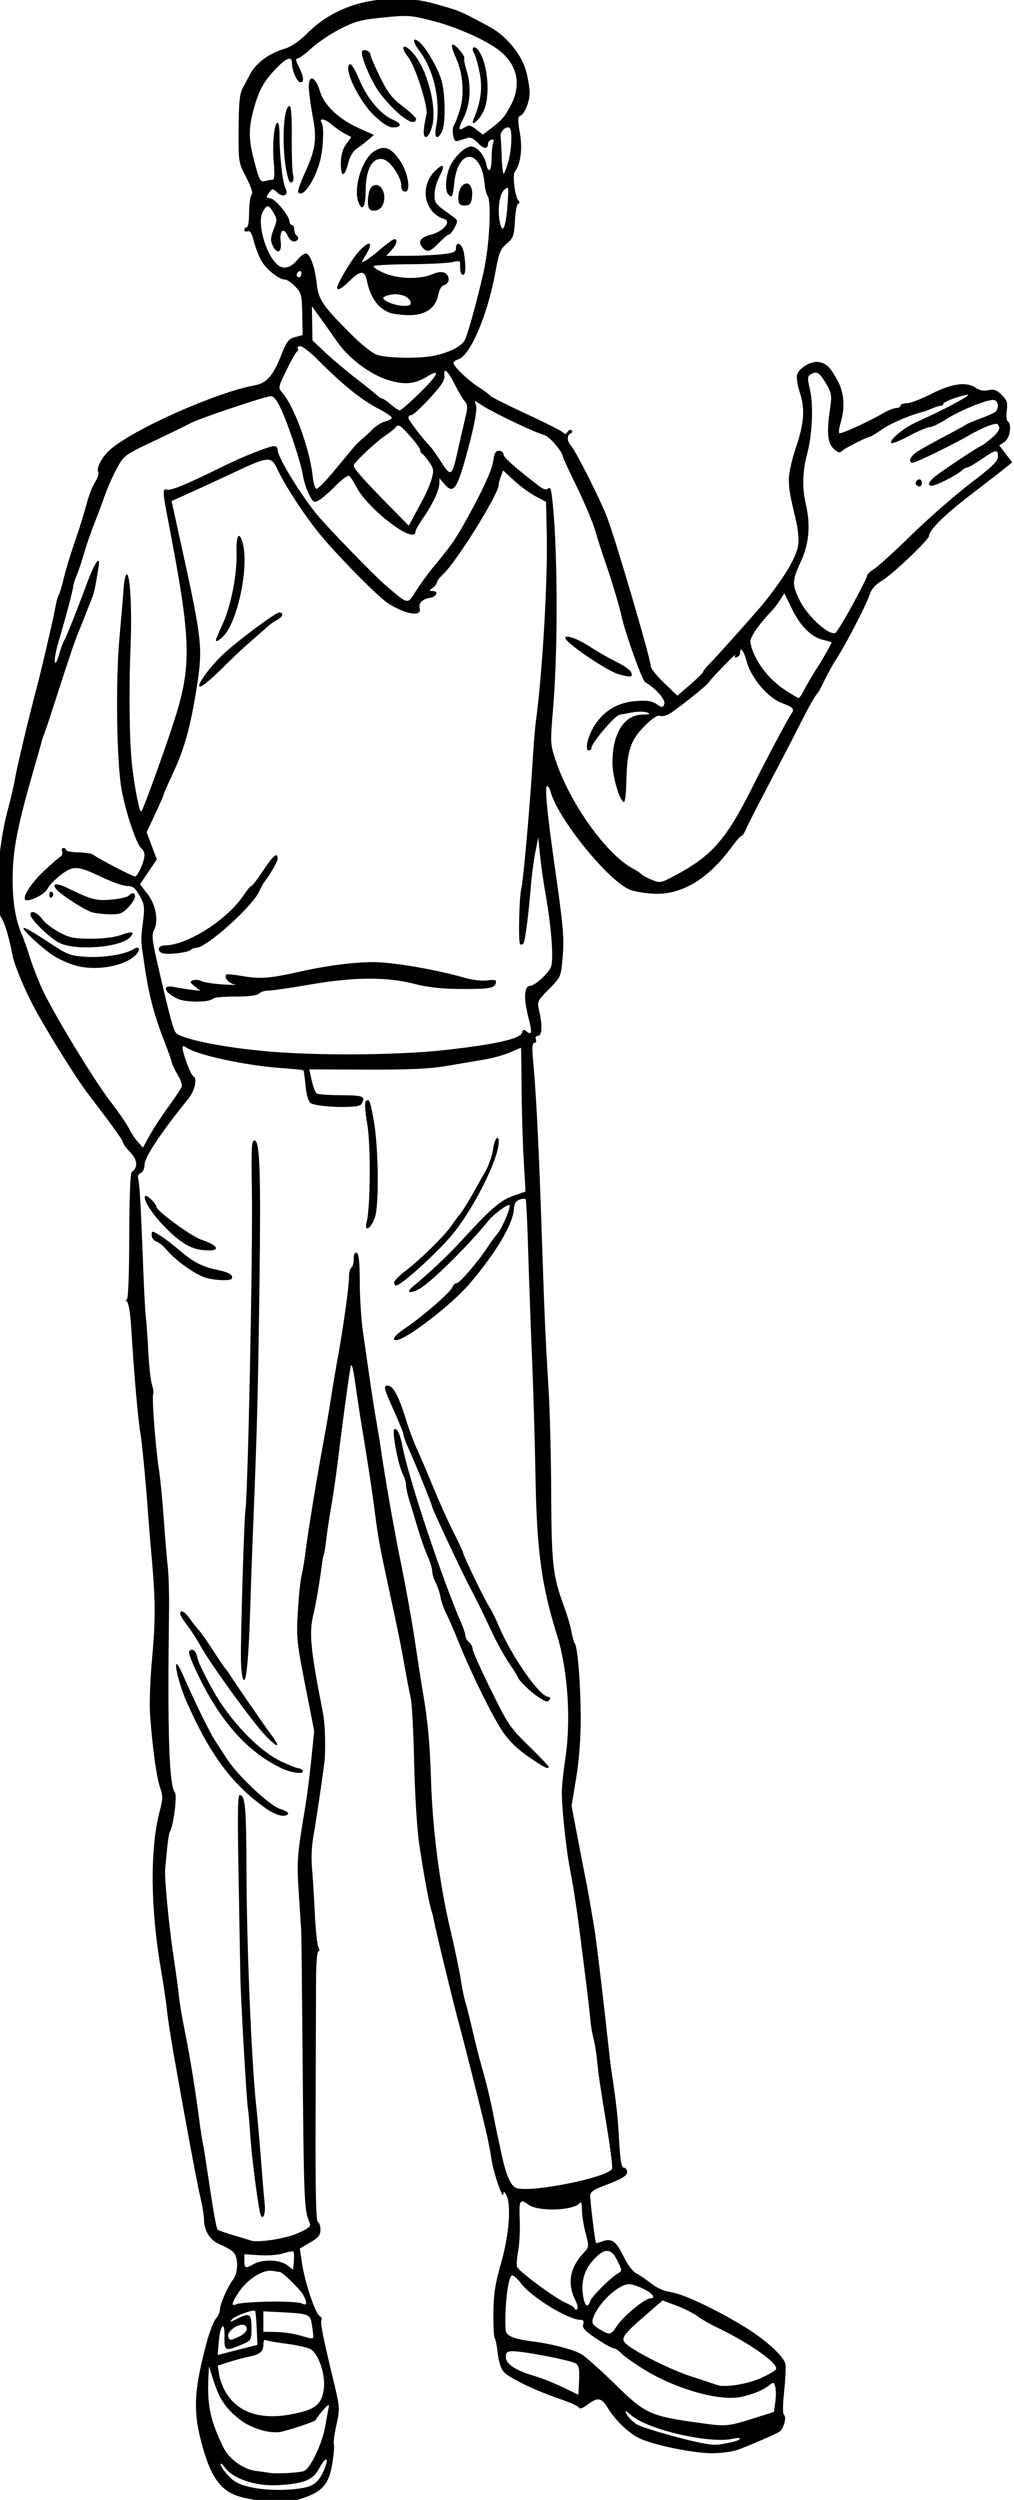 <?xml version="1.0" encoding="UTF-8" standalone="no"?>
<!-- Created with Inkscape (http://www.inkscape.org/) -->

<svg
   xmlns:dc="http://purl.org/dc/elements/1.1/"
   xmlns:cc="http://creativecommons.org/ns#"
   xmlns:rdf="http://www.w3.org/1999/02/22-rdf-syntax-ns#"
   xmlns:svg="http://www.w3.org/2000/svg"
   xmlns="http://www.w3.org/2000/svg"
   xmlns:sodipodi="http://sodipodi.sourceforge.net/DTD/sodipodi-0.dtd"
   xmlns:inkscape="http://www.inkscape.org/namespaces/inkscape"
   width="113.033mm"
   height="278.594mm"
   viewBox="0 0 113.033 278.594"
   version="1.1"
   id="svg250"
   inkscape:version="0.92.3 (2405546, 2018-03-11)"
   sodipodi:docname="tommy.svg">
  <title
     id="title294">Tommy</title>
  <defs
     id="defs244" />
  <sodipodi:namedview
     id="base"
     pagecolor="#ffffff"
     bordercolor="#666666"
     borderopacity="1.0"
     inkscape:pageopacity="0.0"
     inkscape:pageshadow="2"
     inkscape:zoom="0.35"
     inkscape:cx="1319.5924"
     inkscape:cy="233.45814"
     inkscape:document-units="mm"
     inkscape:current-layer="layer1"
     showgrid="false"
     inkscape:window-width="1920"
     inkscape:window-height="1017"
     inkscape:window-x="3832"
     inkscape:window-y="-8"
     inkscape:window-maximized="1"
     fit-margin-top="0"
     fit-margin-left="0"
     fit-margin-right="0"
     fit-margin-bottom="0" />
  <g
     inkscape:label="Layer 1"
     inkscape:groupmode="layer"
     id="layer1"
     transform="translate(243.309,67.991)">
    <path
       style="fill:#000000;stroke-width:3.78"
       d="m -752.393,-256.975 c -14.367,-0.008 -27.125,5.023 -36.498,14.396 -3.441,3.441 -6.684,5.644 -9.584,6.512 -6.69,2.001 -12.108,6.09 -14.689,11.086 -0.71,1.375 -2.019,3.842 -2.908,5.482 -1.258,2.32 -1.636,6.112 -1.701,17.074 -0.084,14.025 -0.07,14.121 3.186,20.447 2.224,4.322 2.944,6.683 2.25,7.377 -0.561,0.561 -1.02,3.853 -1.02,7.318 0,3.533 -0.439,6.301 -1,6.301 -0.55,0 -1,0.499 -1,1.107 0,0.609 0.629,0.866 1.398,0.57 0.992,-0.381 1.743,0.823 2.578,4.143 0.648,2.574 2.067,6.263 3.154,8.197 2.076,3.695 7.444,7.982 9.994,7.982 0.826,0 2.752,1.306 4.281,2.902 2.575,2.688 2.792,3.548 2.938,11.67 l 0.156,8.768 -3.164,0.836 c -2.74,0.724 -3.52,1.74 -5.82,7.58 -3.408,8.651 -6.133,11.767 -11.094,12.678 -16.481,3.026 -51.578,18.687 -61.117,27.271 -3.323,2.99 -5.741,7.781 -4.742,9.396 0.318,0.514 -0.339,2.419 -1.461,4.234 -1.122,1.815 -2.713,5.97 -3.537,9.232 -0.824,3.262 -3.002,10.26 -4.84,15.549 -1.837,5.289 -3.953,12.264 -4.701,15.5 -0.748,3.236 -1.675,6.333 -2.061,6.883 -0.386,0.55 -1.02,2.8 -1.408,5 -0.845,4.79 -5.944,26.776 -8.002,34.5 -3.329,12.497 -8.401,33.801 -9.047,38 -0.381,2.475 -1.74,8.325 -3.021,13 -2.432,8.874 -4.282,22.534 -4.676,34.559 -0.186,5.677 0.184,7.765 1.889,10.654 1.749,2.964 3.109,7.528 4.854,16.287 0.675,3.391 3.989,11.625 7.543,18.746 4.673,9.364 18.489,31.756 24.221,39.254 10.479,13.709 14.686,19.568 14.686,20.455 0,0.536 1.37,2.376 3.043,4.088 3.04,3.109 3.304,6.422 0.648,8.125 -0.674,0.433 -1.066,10.016 -1.115,27.248 -0.048,16.992 -0.437,26.587 -1.076,26.598 -0.559,0.01 -0.503,0.341 0.125,0.752 0.618,0.404 1.377,4.784 1.688,9.734 1.412,22.497 2.958,40.082 4.088,46.5 0.579,3.292 2.43,23.068 3.088,33 0.164,2.475 0.853,10.8 1.531,18.5 1.631,18.509 1.644,26.155 0.068,43.5 -0.724,7.975 -1.063,18.1 -0.754,22.5 0.951,13.523 2.719,26.396 4.201,30.598 1.228,3.481 1.217,4.754 -0.082,9.705 -4.207,16.029 -4.02,40.799 0.508,67.197 1.085,6.325 2.212,13.975 2.506,17 0.293,3.025 1.609,11.575 2.922,19 5.252,29.693 9.76,53.816 11.148,59.664 0.805,3.39 1.463,7.343 1.463,8.783 0,5.093 2.525,9.145 6.752,10.836 2.191,0.877 4.717,2.329 5.615,3.227 2.182,2.182 2.092,8.611 -0.162,11.605 -2.348,3.119 -5.548,10.488 -5.502,12.668 0.02,0.945 -0.744,2.617 -1.697,3.717 -0.954,1.1 -2.751,5.825 -3.996,10.5 -5.043,18.94 -5.572,27.872 -2.389,40.365 4.258,16.713 8.801,22.588 19.031,24.607 3.215,0.635 6.294,1.315 6.846,1.512 h 0.002 c 2.957,1.056 11.865,0.261 17.184,-1.535 8.333,-2.814 10.997,-6.021 12.375,-14.902 0.599,-3.85 0.86,-7.366 0.584,-7.812 -0.276,-0.447 0.2,-4.015 1.059,-7.93 1.524,-6.947 1.5,-7.378 -1.039,-17.961 -4.664,-19.445 -5.824,-25.279 -5.219,-26.258 0.328,-0.53 -0.043,-1.327 -0.824,-1.773 -1.829,-1.045 -6.151,-14 -7.361,-22.062 l -0.938,-6.248 4.338,-2.543 c 3.522,-2.064 4.34,-3.084 4.34,-5.418 0,-1.581 -0.494,-3.038 -1.096,-3.238 -0.773,-0.258 -1.048,-13.261 -0.938,-44.334 0.086,-24.183 0.168,-49.706 0.184,-56.719 0.015,-7.33 0.429,-12.75 0.973,-12.75 0.588,0 0.596,-0.663 0.019,-1.75 -0.51,-0.962 -1.194,-7.454 -1.52,-14.428 -0.325,-6.973 -0.858,-15.523 -1.184,-19 -0.325,-3.477 -0.115,-9.022 0.467,-12.322 1.497,-8.487 4.871,-31.612 4.959,-34 0.294,-7.92 -0.013,-14.722 -0.854,-19 -5.189,-26.405 -5.859,-33.281 -4.002,-41 1.073,-4.458 2.659,-13.704 3.498,-20.393 0.303,-2.417 0.723,-4.673 0.934,-5.014 0.211,-0.341 0.659,-3.09 0.994,-6.107 0.336,-3.018 1.284,-9.311 2.107,-13.986 0.824,-4.675 2.122,-13.675 2.887,-20 1.951,-16.136 4.672,-36.034 5.332,-39 0.358,-1.608 1.025,0.888 1.869,7 0.722,5.225 1.987,13.55 2.812,18.5 2.547,15.278 4.422,27.63 5.541,36.5 1.234,9.782 1.994,13.946 5.574,30.5 4.273,19.761 5.253,24.577 6.92,34 0.876,4.95 2.008,10.8 2.516,13 0.507,2.2 1.151,14.35 1.428,27 0.277,12.65 1.188,27.795 2.025,33.656 1.661,11.627 4.383,26.466 5.289,28.844 0.314,0.825 0.754,2.595 0.977,3.934 0.568,3.412 9.1,38.511 10.834,44.566 1.407,4.913 8.287,32.22 11.086,44 0.784,3.3 1.833,8.7 2.33,12 0.891,5.92 4.869,17.412 5.02,14.5 0.06,-1.174 0.304,-1.112 1.117,0.285 2.249,3.865 1.339,16.708 -2.02,28.498 -2.581,9.059 -3.236,13.246 -3.318,21.246 -0.056,5.48 0.184,10.25 0.533,10.6 0.349,0.349 0.931,3.251 1.293,6.447 0.421,3.722 1.377,6.582 2.658,7.957 2.354,2.526 13.888,8.011 24.035,11.428 3.948,1.329 7.344,2.914 7.547,3.521 0.217,0.65 1.789,0.02 3.818,-1.527 3.972,-3.03 5.608,-2.728 8.186,1.51 3.202,5.265 8.861,10.71 13.342,12.836 6.161,2.923 23.16,6.378 30.936,6.287 3.635,-0.042 8.36,-0.701 10.5,-1.465 3.969,-1.416 14.719,-6.058 17.338,-7.486 1.791,-0.976 3.34,-6.34 2.061,-7.131 -0.573,-0.354 -0.549,-4.214 0.062,-10.041 0.546,-5.206 0.772,-10.37 0.502,-11.477 -0.824,-3.381 -8.568,-10.349 -17.545,-15.791 -12.252,-7.427 -25.598,-13.676 -30.701,-14.375 -2.697,-0.37 -5.848,-1.752 -8.117,-3.561 -2.04,-1.626 -4.879,-3.564 -6.309,-4.307 -1.559,-0.81 -3.761,-3.751 -5.5,-7.346 -3.039,-6.283 -4.988,-7.597 -9.008,-6.068 -1.316,0.5 -2.431,0.808 -2.477,0.684 -0.489,-1.321 -2.456,-17.55 -2.434,-20.072 0.011,-1.266 1.449,-2.392 4.564,-3.576 8.914,-3.389 10.953,-4.566 10.953,-6.32 0,-0.966 -0.606,-1.756 -1.348,-1.756 -1.015,0 -1.511,-2.873 -2.012,-11.637 -0.587,-10.27 -1.128,-15.139 -3.26,-29.363 -0.288,-1.925 -0.91,-7.1 -1.381,-11.5 -2.043,-19.095 -5.06,-44.113 -5.951,-49.336 -2.022,-11.859 -2.892,-16.746 -3.412,-19.164 -0.295,-1.375 -1.764,-8.937 -3.264,-16.805 l -2.725,-14.303 1.926,-11.697 c 1.235,-7.498 1.924,-16.54 1.916,-25.195 -0.01,-14.17 -1.249,-29.803 -2.496,-31.5 -0.404,-0.55 -1.041,-2.8 -1.416,-5 -0.375,-2.2 -1.765,-6.925 -3.086,-10.5 -4.728,-12.794 -5.295,-17.765 -5.414,-47.5 -0.062,-15.4 -0.56,-35.2 -1.109,-44 -1.177,-18.843 -1.665,-29.464 -2.506,-54.5 -1.008,-30.012 -1.227,-35.779 -1.908,-50.5 -0.702,-15.158 -1.216,-23.242 -2.148,-33.75 -0.437,-4.926 -0.275,-6.75 0.604,-6.75 0.662,0 0.946,-0.675 0.629,-1.5 -0.351,-0.914 -0.002,-1.5 0.893,-1.5 1.718,0 1.919,-4.36 0.486,-10.5 -0.915,-3.92 -0.831,-4.103 4.113,-9.121 5.037,-5.112 5.046,-5.133 5.756,-13.398 0.719,-8.365 0.331,-12.65 -3.711,-40.98 -2.865,-20.087 -3.869,-31 -2.85,-31 0.474,0 1.112,0.962 1.42,2.139 3.013,11.523 24.802,38.351 33.752,41.559 2.201,0.789 6.927,1.502 10.502,1.584 11.494,0.262 22.555,-6.605 32.266,-20.031 1.691,-2.338 3.402,-4.25 3.805,-4.25 0.403,0 1.241,-1.238 1.861,-2.75 0.621,-1.513 4.925,-9.95 9.564,-18.75 4.639,-8.8 10.247,-19.6 12.461,-24 4.3,-8.544 7.182,-13.689 8.123,-14.5 0.319,-0.275 1.656,-2.75 2.971,-5.5 1.314,-2.75 3.561,-6.8 4.992,-9 3.961,-6.087 12.495,-22.528 13.877,-26.736 0.872,-2.654 2.412,-4.445 5.32,-6.18 4.486,-2.675 19.76,-17.209 19.76,-18.803 0,-2.406 6.683,-9 17.543,-17.309 6.451,-4.935 13.013,-10.021 14.582,-11.303 l 2.854,-2.33 -2.717,-3.562 -2.717,-3.562 2.227,-1.48 c 2.295,-1.524 3.209,-7.511 1.324,-8.676 -0.498,-0.308 -0.668,-2.324 -0.379,-4.482 0.443,-3.302 0.107,-4.345 -2.123,-6.574 -2.123,-2.123 -3.236,-2.521 -5.598,-2.002 -1.956,0.43 -3.702,0.119 -5.193,-0.926 -3.947,-2.765 -10.054,-1.972 -18.686,2.426 -4.318,2.2 -9.036,4 -10.484,4 -1.449,0 -2.633,0.45 -2.633,1 10e-6,0.55 -0.795,1 -1.766,1 -0.971,0 -3.334,0.913 -5.25,2.029 -6.556,3.818 -18.171,9.118 -18.738,8.551 -0.312,-0.312 -0.044,-2.31 0.594,-4.439 1.935,-6.458 1.447,-12.743 -1.385,-17.814 -3.156,-5.652 -4.306,-6.82 -7.506,-7.623 -3.088,-0.775 -8.472,2.22 -9.434,5.248 -0.365,1.149 0.112,4.425 1.061,7.281 2.346,7.062 1.936,13.103 -1.594,23.482 -1.645,4.836 -2.962,10.791 -2.939,13.277 0.042,4.317 0.382,6.278 3.043,17.508 0.652,2.75 1.11,6.717 1.02,8.816 -0.226,5.228 -4.559,12.935 -14.105,25.086 -2.474,3.149 -20.055,22.88 -23.137,25.967 -1.575,1.578 -2.863,3.179 -2.863,3.559 0,0.38 -2.44,2.797 -5.422,5.371 l -5.42,4.68 -5.58,-5.359 c -3.068,-2.948 -5.578,-6.044 -5.578,-6.879 0,-2.995 -15.138,-54.499 -18.588,-63.24 -3.05,-7.728 -12.973,-27.357 -14.916,-29.504 -1.821,-2.012 -1.945,-4.669 -0.246,-5.275 0.688,-0.246 0.888,-0.833 0.445,-1.305 -0.442,-0.472 -1.23,-0.196 -1.75,0.613 -0.637,0.99 -1.19,1.121 -1.695,0.4 -0.412,-0.589 -7.406,-4.15 -15.541,-7.912 -8.135,-3.762 -15.035,-7.235 -15.334,-7.719 -0.299,-0.484 -2.417,-2.062 -4.707,-3.508 -4.501,-2.841 -10.668,-8.763 -10.668,-10.242 10e-6,-0.503 0.899,-1.2 1.998,-1.549 5.107,-1.621 12.404,-18.848 15.674,-37 1.407,-7.811 2.026,-9.344 4.684,-11.605 2.787,-2.372 3.099,-3.248 3.467,-9.75 0.222,-3.929 0.857,-7.145 1.412,-7.145 0.674,0 0.679,-0.418 0.016,-1.25 -1.448,-1.816 -2.544,-10.67 -1.494,-12.062 2.468,-3.273 3.306,-9.679 2.141,-16.369 -0.887,-5.096 -0.89,-6.821 -0.012,-7.113 1.928,-0.643 4.117,-5.874 4.117,-9.84 0,-2.054 -0.726,-6.322 -1.613,-9.486 -1.852,-6.602 -8.31,-14.402 -14.887,-17.984 -10.663,-5.808 -12.743,-6.779 -17.686,-8.252 -10.69,-3.185 -13.496,-3.632 -22.85,-3.637 z m 4.299,7.125 c 3.675,-0.007 6.327,0.604 12.303,2.15 10.865,2.811 24.1,8.948 28.959,13.43 6.645,6.129 7.845,13.946 3.414,22.242 -2.483,4.65 -3.719,6.085 -8.045,9.346 l -3.604,2.717 -2.766,-2.174 c -2.329,-1.832 -3.075,-1.98 -4.742,-0.939 -2.874,1.795 -2.989,1.019 -0.574,-3.861 2.78,-5.619 3.33,-13.229 1.404,-19.461 -0.836,-2.706 -1.344,-5.208 -1.127,-5.559 0.62,-1.004 -4.224,-6.605 -5.025,-5.811 -0.395,0.391 0.261,2.792 1.457,5.336 3.124,6.647 3.772,15.832 1.59,22.553 -0.964,2.971 -2.068,5.748 -2.453,6.174 -0.385,0.425 -0.499,2.151 -0.252,3.834 0.359,2.448 0.825,2.943 2.324,2.477 1.031,-0.321 2.72,-0.848 3.754,-1.17 1.27,-0.395 2.72,0.321 4.465,2.203 2.411,2.6 4.154,2.656 4.154,0.133 0,-0.596 0.635,-1.294 1.41,-1.553 0.99,-0.33 1.213,0.041 0.75,1.248 -0.363,0.945 -0.66,3.932 -0.66,6.637 0,5.318 -1.407,6.634 -2.303,2.154 -0.715,-3.576 -3.914,-7.236 -6.324,-7.236 -2.572,0 -7.282,4.539 -9.016,8.688 -1.779,4.257 -2.047,10.023 -0.537,11.533 1.582,1.582 1.859,1.035 2.473,-4.875 1.557,-14.995 11.512,-14.47 12.807,0.676 0.163,1.913 0.697,4.022 1.186,4.686 1.788,2.428 0.79,21.418 -1.695,32.293 -2.594,11.349 -6.048,23.996 -7.646,28 -1.107,2.772 -6.09,5.452 -12.943,6.961 -5.868,1.292 -19.549,1.136 -24,-0.273 -2.162,-0.684 -6.565,-4.181 -11.52,-9.148 -11.705,-11.735 -13.303,-14.128 -14.08,-21.092 -0.787,-7.054 -2.784,-12.447 -4.609,-12.447 -0.722,0 -2.428,1.35 -3.791,3 -2.742,3.32 -6,3.858 -8.461,1.396 -4.841,-4.841 -8.189,-17.307 -5.848,-21.775 1.746,-3.332 2.481,-3.293 4.568,0.24 1.571,2.659 1.574,3.152 0.059,7.01 -1.289,3.281 -1.393,4.67 -0.496,6.639 1.858,4.079 4.082,3.194 3.469,-1.381 -0.627,-4.678 1.184,-6.376 2.865,-2.686 1.172,2.573 3.234,3.352 4.301,1.625 0.316,-0.512 0.118,-1.213 -0.441,-1.559 -0.559,-0.345 -1.016,-1.501 -1.016,-2.568 0,-1.068 -0.45,-1.941 -1,-1.941 -0.55,0 -1,-0.607 -1,-1.35 0,-2.349 -5.813,-9.485 -8.004,-9.824 -1.913,-0.297 -1.97,-0.504 -0.639,-2.312 1.442,-1.958 1.493,-1.96 3.576,-0.074 2.584,2.339 4.845,0.901 3.273,-2.082 -1.135,-2.155 -2.483,-14.488 -2.416,-22.107 0.025,-2.888 -0.341,-5.25 -0.812,-5.25 -1.425,0 -2.286,8.824 -1.625,16.641 0.466,5.511 0.311,7.363 -0.615,7.373 -0.68,0.008 -2.142,0.256 -3.246,0.553 -1.789,0.481 -2.263,-0.438 -4.359,-8.475 -2.434,-9.33 -2.448,-13.614 -0.07,-22.268 2.003,-7.289 4.022,-11.001 8.711,-16.014 4.719,-5.045 7.227,-6.071 7.227,-2.959 0,3.267 2.152,8.148 3.592,8.148 1.686,0 1.405,-2.372 -0.801,-6.75 -1.145,-2.274 -1.278,-3.25 -0.441,-3.25 0.657,0 3.347,-1.976 5.977,-4.391 2.63,-2.415 8.066,-6.057 12.082,-8.096 6.305,-3.2 8.789,-3.851 18.197,-4.771 3.88,-0.38 6.453,-0.607 8.658,-0.611 z m 4.445,9.938 c -0.765,0.109 -0.195,1.917 1.744,4.459 6.327,8.295 9.255,21.429 7.186,32.223 -0.895,4.668 0.449,5.823 2.441,2.1 1.589,-2.97 1.528,-15.6 -0.105,-21.484 -1.391,-5.011 -6.524,-13.917 -9.396,-16.301 -0.896,-0.744 -1.521,-1.045 -1.869,-0.996 z m -4.191,2.99 c -1.081,-0.162 -0.896,1.449 1.26,4.162 3.173,3.993 8.749,21.527 7.805,24.543 -0.299,0.955 -0.757,3.424 -1.018,5.486 -0.684,5.417 1.853,4.905 3.42,-0.689 2.233,-7.975 -2.187,-24.553 -8.305,-31.15 -1.408,-1.519 -2.513,-2.254 -3.162,-2.352 z m 29.205,0.244 c -0.757,-0.029 -1.034,0.969 -0.088,2.492 0.582,0.937 1.634,4.63 2.338,8.205 1.266,6.428 0.504,12.36 -2.488,19.387 -1.586,3.723 1.966,1.103 3.986,-2.941 3.169,-6.344 2.074,-20.309 -2.029,-25.873 -0.639,-0.866 -1.265,-1.252 -1.719,-1.27 z m -46.354,1.182 c -0.358,0.036 -0.662,0.182 -0.838,0.467 -0.896,1.45 3.618,12.267 7.209,17.271 1.863,2.597 5.467,6.551 8.008,8.787 4.344,3.824 7.19,4.769 7.49,2.49 0.072,-0.55 -2.418,-2.937 -5.533,-5.305 -4.689,-3.564 -6.355,-5.722 -9.684,-12.535 -2.212,-4.527 -4.021,-8.729 -4.021,-9.338 0,-1.063 -1.556,-1.945 -2.631,-1.838 z m -5.869,5.881 c -3.26,1.161 3.589,15.574 10.449,21.99 3.151,2.947 5.873,4.645 7.449,4.645 3.75,0 3.973,-1.604 0.428,-3.072 -5.315,-2.202 -11.08,-8.929 -14.326,-16.719 -1.65,-3.96 -3.45,-7.04 -4,-6.844 z m -16.207,6.043 c -0.35,0.055 -0.653,0.366 -0.883,0.965 -0.668,1.741 -0.196,6.589 1.609,16.523 1.481,8.147 0.749,12.787 -3.486,22.053 -1.872,4.097 -3.182,7.809 -2.91,8.25 1.666,2.696 6.496,-3.872 8.967,-12.191 1.546,-5.204 2.089,-15.102 0.932,-16.975 -1.308,-2.116 1.345,-1.711 4.041,0.617 1.616,1.395 4.178,3.183 5.695,3.973 l 2.758,1.438 -2.154,2.914 c -1.447,1.957 -2.188,4.491 -2.258,7.719 -0.136,6.309 1.462,6.644 2.99,0.625 0.755,-2.973 2.088,-5.353 3.527,-6.299 1.272,-0.836 3.453,-2.498 4.846,-3.693 l 2.533,-2.172 -6.674,-3.002 c -8.003,-3.599 -14.259,-9.533 -15.93,-15.107 -1.095,-3.656 -2.555,-5.802 -3.604,-5.637 z m -9.242,11.592 c -3.109,0 -3.47,21.575 -0.516,30.75 0.849,2.637 2.682,1.253 1.986,-1.5 -0.382,-1.512 -0.64,-8.713 -0.574,-16 0.075,-8.361 -0.257,-13.25 -0.896,-13.25 z M -704.562,-203 c 0.314,-0.011 0.6,0.081 0.824,0.305 1.153,1.153 0.821,9.069 -0.59,14.109 -0.717,2.561 -1.579,4.828 -1.916,5.035 -0.337,0.208 -0.718,-2.843 -0.846,-6.777 -0.128,-3.934 -0.353,-7.99 -0.5,-9.014 -0.231,-1.614 1.666,-3.608 3.027,-3.658 z m -52.082,8.633 c -1.339,-0.036 -2.75,0.514 -4.359,1.607 -4.999,3.395 -8.587,15.403 -6.355,21.271 1.563,4.112 3.002,1.962 3.002,-4.486 0,-9.499 2.909,-14.748 7.529,-13.588 2.926,0.734 7.471,7.464 7.471,11.062 0,1.663 0.555,2.52 1.631,2.52 2.592,0 1.209,-8.181 -2.219,-13.127 -2.434,-3.512 -4.468,-5.2 -6.699,-5.26 z m 24.428,7.592 c -0.478,0.013 -1.357,0.59 -2.615,1.771 -7.008,6.583 -5.074,17.811 3.539,20.545 3.243,1.029 -0.421,5.288 -5.691,6.615 -4.503,1.134 -5.651,3.185 -3.172,5.664 1.86,1.86 3.03,1.455 6.689,-2.311 1.865,-1.919 3.766,-3.49 4.225,-3.49 0.459,0 1.522,-1.329 2.361,-2.953 1.463,-2.829 1.42,-3.028 -1.012,-4.75 -7.281,-5.157 -7.465,-5.383 -7.465,-9.135 0,-2.031 0.928,-5.42 2.061,-7.533 1.556,-2.903 1.876,-4.446 1.08,-4.424 z m 10.189,7.363 c -0.536,0.056 -1.123,0.367 -1.725,0.969 -1.63,1.63 -2.192,6.543 -0.896,7.838 0.39,0.39 1.627,0.579 2.75,0.418 1.551,-0.222 2.114,-1.154 2.342,-3.879 0.284,-3.394 -0.863,-5.514 -2.471,-5.346 z m -37.824,0.625 c -0.613,-0.029 -1.267,0.193 -1.922,0.736 -1.577,1.309 -2.238,8.084 -0.918,9.404 1.36,1.36 4.299,0.602 5.361,-1.383 2.035,-3.802 0.135,-8.634 -2.521,-8.758 z m 55.121,1.16 c 0.592,0.029 0.467,1.86 0.039,7.58 -0.677,9.049 -2.034,12.221 -3.117,7.289 -1.184,-5.392 -0.325,-12.119 1.787,-13.988 0.604,-0.535 1.022,-0.894 1.291,-0.881 z m -47.566,21.646 c -0.517,0 -3.015,1.796 -5.553,3.992 -2.538,2.196 -5.494,4.465 -6.57,5.041 -1.92,1.028 -1.919,0.986 0.049,-2.242 3.537,-5.802 1.879,-6.675 -2.926,-1.541 -2.689,2.873 -9.061,13.52 -9.061,15.141 0,1.474 2.06,0.35 5.301,-2.891 4.401,-4.401 6.346,-4.469 7.195,-0.25 1.447,7.188 4.568,11.657 9.525,13.635 1.364,0.544 5.032,1.018 8.152,1.053 6.966,0.078 11.368,-2.979 12.428,-8.627 0.428,-2.28 1.342,-3.745 2.533,-4.057 2.313,-0.605 2.443,-3.832 0.203,-5.086 -1.112,-0.622 -2.852,-0.431 -5.25,0.574 -5.421,2.273 -14.67,2.011 -20.492,-0.582 -2.697,-1.201 -4.599,-2.489 -4.227,-2.861 0.373,-0.373 7.304,-0.721 15.404,-0.773 8.1,-0.053 16.147,-0.467 17.883,-0.918 2.403,-0.625 3.143,-0.496 3.094,0.537 -0.146,3.088 0.309,4.855 1.25,4.855 1.131,0 1.274,-3.705 0.357,-9.25 -0.635,-3.839 -3.357,-5.374 -3.357,-1.893 0,1.539 -1.054,1.968 -6.146,2.5 -3.381,0.353 -9.984,0.643 -14.674,0.643 h -8.527 l 2.174,-2.314 c 2.259,-2.405 2.86,-4.686 1.234,-4.686 z m -39.672,13.383 c 0.359,0.016 0.611,0.415 0.611,1.059 0,0.857 -0.45,1.559 -1,1.559 -0.55,0 -1,-0.424 -1,-0.941 0,-0.518 0.45,-1.219 1,-1.559 0.138,-0.085 0.269,-0.122 0.389,-0.117 z m 39.799,9.781 c 3.549,-0.1 6.812,1.51 6.812,3.908 0,1.879 -8.015,0.837 -10.848,-1.41 -1.098,-0.871 -1.005,-1.203 0.5,-1.795 1.137,-0.447 2.352,-0.67 3.535,-0.703 z m -34.775,5.025 3.543,4.916 c 1.949,2.704 5.12,7.194 7.045,9.977 4.813,6.959 13.828,13.761 21.352,16.111 6.926,2.164 11.264,1.798 16.451,-1.391 6.038,-3.711 4.754,-0.765 -2.945,6.762 -4.183,4.089 -7.999,7.434 -8.48,7.434 -0.482,-6.69e-4 -2.185,-1.126 -3.783,-2.5 -1.598,-1.374 -3.253,-2.498 -3.678,-2.498 -0.425,0 -1.367,-0.594 -2.094,-1.32 -0.727,-0.726 -4.697,-3.923 -8.822,-7.104 -4.125,-3.181 -9.944,-8.087 -12.93,-10.904 l -5.428,-5.123 -0.115,-7.18 z m -4.885,16.811 c 0.905,0 4.006,2.362 6.889,5.25 11.266,11.284 18.61,17.205 26.334,21.227 2.888,1.503 5.25,3.127 5.25,3.609 0,0.482 -1.238,1.185 -2.75,1.562 -1.512,0.378 -3.898,1.849 -5.301,3.27 -1.403,1.42 -3.428,3.297 -4.5,4.17 -1.072,0.873 -2.849,2.68 -3.949,4.016 -1.1,1.335 -4.7,5.674 -8,9.643 -3.3,3.969 -6.499,7.224 -7.109,7.234 -0.611,0.01 -1.359,-2.386 -1.662,-5.326 -1.165,-11.286 -7.853,-29.63 -12.82,-35.162 -1.75,-1.949 -1.694,-2.231 1.844,-9.5 2.005,-4.12 4.009,-7.644 4.453,-7.828 0.444,-0.184 0.553,-0.747 0.242,-1.25 -0.311,-0.503 0.175,-0.914 1.08,-0.914 z m 61.035,10.33 c 0.716,0.128 2.184,2.225 4.07,5.99 1.427,2.849 3.262,5.937 4.076,6.863 1.23,1.398 1.287,2.5 0.336,6.5 -0.63,2.649 -1.347,5.716 -1.594,6.816 -0.247,1.1 -1.071,4.757 -1.83,8.125 -2.263,10.039 -2.771,10.374 -6.623,4.371 -1.828,-2.849 -3.816,-5.701 -4.416,-6.338 -3.772,-4.003 -9.582,-11.611 -9.582,-12.547 0,-0.611 0.562,-1.118 1.25,-1.127 0.687,-0.009 4.173,-3.203 7.744,-7.096 5.006,-5.457 6.418,-7.655 6.164,-9.596 -0.184,-1.406 -0.025,-2.039 0.404,-1.963 z m 155.633,0.787 c 1.387,-0.028 2.538,1.279 4.393,4.443 2.43,4.147 2.597,5.077 1.84,10.25 -1.524,10.411 -1.166,14.854 1.391,17.236 2.031,1.892 2.509,1.976 3.994,0.715 1.497,-1.272 10.519,-5.762 11.576,-5.762 0.226,0 2.619,-1.486 5.318,-3.303 3.842,-2.586 11.769,-5.906 17.293,-7.244 0.275,-0.067 1.766,-0.646 3.314,-1.287 1.548,-0.641 3.236,-1.166 3.75,-1.166 0.514,0 0.936,-0.34 0.936,-0.756 0,-0.805 5.854,-3.054 10,-3.842 3.211,-0.61 -8.994,6.02 -20.5,11.137 -5.584,2.483 -11.5,7.103 -11.5,8.98 0,0.732 2.933,-0.327 7.25,-2.619 3.987,-2.117 8.06,-3.861 9.049,-3.875 0.989,-0.014 4.139,-1.518 7,-3.342 6.326,-4.032 18.308,-8.771 20.271,-8.018 1.763,0.676 1.872,3.752 0.18,5.039 -0.688,0.523 -3.5,1.767 -6.25,2.764 -2.75,0.997 -5.45,2.147 -6,2.557 -0.55,0.41 -4.985,2.836 -9.855,5.393 -4.871,2.557 -9.919,5.421 -11.219,6.365 -2.487,1.807 -3.22,4.217 -1.283,4.217 1.349,0 17.411,-7.816 23.857,-11.609 2.475,-1.457 6.153,-3.233 8.172,-3.947 3.231,-1.143 3.746,-1.103 4.299,0.338 0.429,1.118 -0.578,2.669 -3.172,4.891 -2.089,1.789 -4.076,3.271 -4.416,3.291 -0.753,0.046 -15.602,9.884 -19.256,12.758 -3.282,2.581 -3.493,4.677 -0.377,3.732 2.951,-0.895 9.896,-4.618 11.572,-6.203 0.727,-0.688 1.749,-1.25 2.273,-1.25 0.524,0 3.243,-1.575 6.041,-3.5 6.031,-4.148 6.863,-4.278 6.863,-1.076 0,1.917 -2.452,4.294 -11.75,11.395 -6.463,4.935 -17.6,14.686 -24.75,21.668 -7.15,6.982 -14.238,13.426 -15.75,14.32 -1.512,0.894 -2.758,2.089 -2.766,2.658 -0.009,0.569 -2.821,6.18 -6.25,12.469 -3.429,6.288 -6.684,11.56 -7.234,11.717 -3.024,0.86 -11.961,-7.51 -15.109,-14.15 -3.075,-6.485 -3.007,-7.878 0.773,-16.111 3.449,-7.51 4.068,-15.306 1.939,-24.389 -1.495,-6.381 -1.29,-13.544 0.588,-20.5 2.212,-8.194 2.775,-20.812 1.221,-27.33 -1.076,-4.516 -1.052,-5.468 0.158,-6.234 0.815,-0.516 1.495,-0.805 2.125,-0.818 z m -228.975,9.883 c 1.122,-2.49e-4 2.63,1.987 4.334,5.713 3.251,7.107 8.279,22.455 9.105,27.787 0.341,2.2 1.471,5.697 2.51,7.77 1.724,3.438 2.084,3.664 4.109,2.586 1.221,-0.65 4.373,-3.377 7.004,-6.059 2.631,-2.682 5.224,-4.601 5.764,-4.268 0.54,0.334 1.832,2.275 2.873,4.314 5.012,9.825 25.08,25.05 25.08,19.027 0,-0.556 1.461,-3.117 3.248,-5.691 3.957,-5.701 6.741,-11.663 6.785,-14.539 l 0.033,-2.141 1.877,2.25 c 4.227,5.067 5.682,2.688 11.098,-18.164 1.721,-6.625 2.83,-12.964 2.5,-14.279 l -0.594,-2.365 3.871,2.443 c 4.925,3.109 21.861,11.11 25.287,11.945 2.191,0.535 7.895,7.183 7.895,9.203 0,0.317 2.666,6.064 5.924,12.771 3.258,6.708 6.697,14.895 7.645,18.195 0.948,3.3 2.97,9.6 4.492,14 2.523,7.293 5.664,17.742 6.465,21.5 1.602,7.517 8.786,27.594 10.146,28.355 4.264,2.386 8.645,7.379 7.984,9.1 -0.643,1.675 -0.807,1.676 -3.32,0.029 -2.05,-1.343 -4.033,-1.622 -8.816,-1.238 -7.371,0.592 -13.018,3.887 -17.018,9.932 -2.929,4.426 -4.485,10.822 -2.633,10.822 0.622,0 1.131,-0.469 1.131,-1.041 0,-2.124 10.011,-13.845 11.959,-14.002 0.298,-0.024 2.538,-0.43 4.977,-0.9 2.439,-0.471 5.364,-0.479 6.5,-0.02 1.615,0.654 1.164,0.851 -2.066,0.9 -7.744,0.119 -12.665,8.196 -12.52,20.549 0.068,5.792 2.967,15.62 4.785,16.225 0.476,0.158 0.944,-3.585 1.041,-8.318 0.27,-13.202 1.675,-17.588 7.525,-23.5 3.114,-3.147 5.538,-4.822 6.463,-4.467 0.814,0.312 2.461,0.059 3.658,-0.562 2.689,-1.396 15.932,-11.864 16.838,-13.309 1.052,-1.678 12.286,-13.206 11.379,-11.676 -0.563,0.95 -0.384,1.237 0.572,0.918 0.764,-0.255 1.389,-0.951 1.389,-1.547 0,-3.328 1.434,-1.546 2.867,3.561 1.919,6.839 8.918,15.068 14.633,17.203 4.631,1.73 5.539,2.613 4.311,4.193 -1.256,1.616 -10.008,18.076 -16.639,31.293 -11.17,22.265 -16.983,28.848 -32.947,37.314 -5.618,2.98 -5.877,3.02 -9.5,1.512 -2.049,-0.853 -3.949,-1.887 -4.225,-2.299 -0.275,-0.411 -1.85,-1.458 -3.5,-2.326 -11.073,-5.826 -26.454,-27.286 -32.486,-45.326 -2.356,-7.046 -2.368,-7.295 -1.109,-22.5 2.137,-25.813 1.879,-68.98 -0.529,-88.746 -0.379,-3.109 -0.843,-4.061 -1.605,-3.299 -0.762,0.762 -1.902,0.437 -3.949,-1.129 -9.948,-7.608 -14.82,-11.96 -14.82,-13.238 0,-0.805 -0.84,-1.463 -1.867,-1.463 -1.434,0 -1.998,0.962 -2.424,4.137 -0.542,4.045 -5.056,13.772 -12.496,26.926 -3.765,6.658 -5.607,9.239 -12.631,17.711 -2.155,2.599 -5.439,7.099 -7.297,10 -3.855,6.019 -2.992,6.175 -12.988,-2.326 -4.662,-3.964 -24.436,-24.352 -28.811,-29.705 -7.036,-8.61 -16.486,-24.138 -16.486,-27.09 0,-0.908 -0.621,-1.652 -1.381,-1.652 -2.128,0 -13.292,4.415 -21.619,8.551 -14.508,7.206 -22.074,10.357 -23.529,9.799 -1.873,-0.719 -1.857,0.943 0.113,11.15 10.39,53.824 10.586,62.935 1.916,89 -4.843,14.559 -12.101,34.435 -12.848,35.182 -0.652,0.652 -2.492,-8.177 -3.715,-17.818 -1.271,-10.023 -1.607,-31.361 -0.811,-51.363 0.627,-15.743 -0.141,-30.54 -1.584,-30.533 -0.527,0.003 -1.127,2.599 -1.332,5.77 -0.205,3.17 -0.989,12.514 -1.742,20.764 -1.691,18.523 -1.205,52.576 0.916,64.172 1.722,9.415 6.221,22.756 8.238,24.43 0.758,0.629 1.377,1.933 1.377,2.898 0,2.578 -2.865,9 -4.016,9 -0.999,0 -15.527,-7.563 -17.605,-9.166 -0.616,-0.475 -3.429,-0.917 -6.25,-0.98 -2.821,-0.064 -5.129,-0.506 -5.129,-0.984 0,-0.478 -0.499,-0.869 -1.107,-0.869 -0.609,0 -0.852,0.662 -0.541,1.473 0.311,0.81 -0.065,1.827 -0.836,2.258 -0.771,0.431 -4.013,3.285 -7.207,6.34 -5.854,5.599 -9.482,11.93 -6.836,11.93 2.814,0 7.748,-2.809 8.863,-5.047 0.647,-1.299 3.151,-3.866 5.562,-5.705 5.211,-3.975 6.96,-3.846 17.791,1.322 3.954,1.886 8.482,3.43 10.064,3.43 2.325,0 3.318,0.783 5.17,4.078 2.06,3.666 2.209,4.753 1.453,10.75 -0.913,7.242 -0.917,7.734 -0.094,13.672 2.366,17.069 4.213,24.406 9.693,38.5 1.176,3.025 2.317,6.313 2.535,7.307 0.218,0.994 1.36,3.368 2.539,5.275 1.179,1.908 1.9,4.106 1.602,4.885 -0.299,0.779 -2.867,4.61 -5.707,8.514 -2.84,3.904 -6.384,9.331 -7.877,12.061 l -2.715,4.965 -2.061,-2.254 c -1.133,-1.239 -2.848,-3.827 -3.812,-5.752 -0.964,-1.925 -4.522,-7.1 -7.906,-11.5 -6.908,-8.982 -23.586,-36.428 -28.441,-46.807 -1.751,-3.744 -4.126,-9.819 -5.277,-13.5 -1.152,-3.681 -2.706,-8.09 -3.453,-9.797 -2.854,-6.521 -4.106,-14.964 -3.842,-25.896 0.265,-10.954 2.451,-21.513 9.424,-45.5 1.199,-4.125 2.406,-8.4 2.682,-9.5 0.275,-1.1 0.876,-2.9 1.336,-4 0.46,-1.1 3.351,-9.875 6.426,-19.5 3.074,-9.625 6.438,-19.525 7.475,-22 1.037,-2.475 2.662,-6.525 3.611,-9 0.949,-2.475 2.09,-5.4 2.537,-6.5 0.773,-1.904 1.347,-4.655 2.605,-12.5 0.944,-5.888 -1.656,-2.066 -5.266,7.742 -3.828,10.401 -8.119,21.121 -9.355,23.375 -0.488,0.89 -1.447,3.59 -2.133,6 -0.755,2.654 -1.404,3.694 -1.646,2.639 -0.22,-0.959 0.495,-4.784 1.588,-8.5 3.3,-11.218 6.156,-22.013 6.156,-23.27 0,-0.652 0.611,-2.603 1.359,-4.336 0.748,-1.733 2.135,-5.85 3.082,-9.15 0.947,-3.3 2.872,-8.925 4.279,-12.5 1.407,-3.575 3.517,-9.2 4.689,-12.5 1.173,-3.3 3.459,-8.413 5.08,-11.361 2.874,-5.226 3.264,-5.511 15.479,-11.277 6.892,-3.254 13.759,-6.599 15.26,-7.434 3.487,-1.939 31.712,-11.427 33.992,-11.428 z m 53.531,12.381 c 0.84,0.01 2.047,1.164 4.693,4.119 2.463,2.75 4.493,5.524 4.516,6.166 0.021,0.642 0.377,1.317 0.789,1.5 0.412,0.183 1.74,1.747 2.949,3.475 1.924,2.747 2.066,3.625 1.137,7 -0.584,2.122 -2.249,6.058 -3.699,8.744 -1.45,2.687 -3.39,6.287 -4.311,8 l -1.672,3.115 -9.328,-9.518 c -10.25,-10.46 -13.826,-14.558 -13.826,-15.846 0,-1.132 9.725,-10.274 13.5,-12.689 1.65,-1.056 3.556,-2.601 4.234,-3.434 0.331,-0.407 0.636,-0.637 1.018,-0.633 z m -54.717,14.359 c 2.115,0.17 2.857,1.931 4.379,5.039 3.321,6.78 10.367,17.566 16.475,25.221 7.139,8.948 25.368,27.508 29.646,30.186 7.651,4.787 14.199,5.728 13.197,1.896 -0.532,-2.033 1.26,-3.799 4.305,-4.244 2.791,-0.408 3.883,-2.824 1.297,-2.869 -1.736,-0.03 -1.741,-0.103 -0.084,-1.361 0.962,-0.731 1.75,-1.762 1.75,-2.293 0,-0.531 1.168,-2.057 2.596,-3.391 5.762,-5.38 23.404,-33.792 23.404,-37.691 0,-0.606 0.42,-2.204 0.932,-3.551 l 0.932,-2.449 4.545,4.232 c 2.5,2.328 6.558,5.3 9.018,6.605 l 4.473,2.371 0.301,13.289 c 0.454,20.018 -1.83,59.074 -4.664,79.77 -0.301,2.2 -0.978,10.975 -1.504,19.5 -1.057,17.133 -3.813,47.653 -4.514,50 -0.91,3.045 -1.347,22.986 -0.516,23.5 0.473,0.293 1.115,0.122 1.426,-0.381 0.705,-1.141 2.24,-13.049 3.045,-23.619 0.335,-4.4 1.184,-10.925 1.885,-14.5 l 1.275,-6.5 0.74,7.5 c 0.408,4.125 1.385,11.1 2.17,15.5 2.63,14.733 3.681,28.547 2.406,31.625 -1.132,2.732 -6.863,7.875 -8.775,7.875 -2.501,0 -2.757,5.334 -0.648,13.432 1.615,6.201 1.401,7.582 -0.879,5.689 -1.106,-0.918 -1.501,-0.783 -1.873,0.639 -0.656,2.509 -11.482,4.915 -32.656,7.256 -17.925,1.981 -48.081,2.373 -69.617,0.904 -20.274,-1.382 -40.924,-5.316 -43.369,-8.262 -1.069,-1.288 -2.973,-8.497 -7.662,-29 -2.281,-9.976 -2.51,-12.211 -1.451,-14.189 2.013,-3.761 0.708,-10.767 -2.84,-15.246 l -3.082,-3.891 3.539,-5.258 3.541,-5.256 -2.137,-5.715 -2.137,-5.715 3.549,-7.578 c 1.952,-4.168 3.549,-7.833 3.549,-8.143 0,-0.309 1.54,-3.849 3.42,-7.865 5.392,-11.517 7.783,-19.988 10.535,-37.303 2.637,-16.59 2.297,-19.753 -6.357,-59.191 l -4.211,-19.189 7.057,-3.172 c 3.881,-1.744 10.207,-4.65 14.057,-6.459 11.829,-5.557 16.816,-7.967 19.535,-7.748 z m 274.023,8.26 c -1.261,0 -2.164,1.562 -1.365,2.361 1.126,1.126 2.307,0.685 2.307,-0.861 0,-0.825 -0.424,-1.5 -0.941,-1.5 z m -286.328,23.76 c -0.71,0.034 -1.158,2.55 -1.016,7 0.287,8.996 -2.293,22.293 -5.834,30.061 -1.584,3.476 -2.881,6.513 -2.881,6.75 0,0.891 1.145,0.371 2.908,-1.32 6.271,-6.018 11.222,-29.69 8.314,-39.75 -0.546,-1.888 -1.066,-2.761 -1.492,-2.74 z m 229.412,24.094 3.322,6.822 c 3.568,7.33 8.369,11.941 13.506,12.969 1.666,0.333 3.029,0.76 3.029,0.949 0,0.481 -3.698,7.015 -5.693,10.061 -1.987,3.033 -4.888,8.007 -6.473,11.096 -0.635,1.238 -1.42,2.227 -1.744,2.199 -0.324,-0.028 -2.869,-1.544 -5.654,-3.371 -7.455,-4.889 -13.415,-13.127 -14.584,-20.156 -0.308,-1.854 3.751,-7.736 9.199,-13.33 0.853,-0.876 2.347,-2.863 3.32,-4.416 z m -212.518,8.146 c -1.468,10e-8 -16.565,11.186 -22.945,17 -4.964,4.523 -10.68,11.881 -10.68,13.748 0,1.597 4.286,-1.831 12.072,-9.654 2.515,-2.527 7.172,-6.844 10.35,-9.594 3.177,-2.75 6.305,-5.491 6.949,-6.092 0.644,-0.601 2.174,-1.629 3.4,-2.285 2.483,-1.329 2.973,-3.123 0.854,-3.123 z m 121.283,10.137 c -0.577,-0.01 -0.908,0.166 -0.908,0.559 0,1.927 17.358,13.774 22.254,15.188 4.164,1.202 5.749,1.304 5.73,0.367 -0.035,-1.703 -1.771,-3.132 -6.984,-5.748 -3.025,-1.518 -7.75,-4.243 -10.5,-6.055 -3.907,-2.575 -7.86,-4.281 -9.592,-4.311 z m -122.465,91.928 c -0.829,-0.053 -2.61,2.042 -5.52,6.436 -2.367,3.575 -4.608,6.5 -4.98,6.5 -0.372,0 -1.797,1.688 -3.166,3.75 -6.972,10.506 -23.875,21.25 -33.432,21.25 -2.743,0 -3.213,2.622 -0.596,3.322 2.405,0.643 10.538,-0.358 11.701,-1.439 0.522,-0.486 1.559,-0.883 2.305,-0.883 4.291,0 23.703,-17.426 26.545,-23.83 0.652,-1.468 1.533,-3.12 1.957,-3.67 2.728,-3.537 5.742,-8.811 5.742,-10.045 0,-0.899 -0.18,-1.366 -0.557,-1.391 z m -92.658,12.244 c -0.956,0.05 -0.969,0.763 0.166,2.131 1.854,2.234 11.841,8.665 14.883,9.584 1.467,0.443 4.868,0.843 7.559,0.891 4.187,0.074 5.304,-0.345 7.75,-2.904 1.572,-1.645 2.857,-3.67 2.857,-4.5 0,-1.771 -1.155,-1.955 -2.684,-0.426 -0.596,0.596 -3.822,1.333 -7.166,1.637 -6.368,0.577 -8.476,0.04 -17.873,-4.557 -2.637,-1.29 -4.536,-1.905 -5.492,-1.855 z m -2.164,3.08 c -0.364,0.012 -0.621,0.41 -0.621,1.053 0,1.757 0.6,2.014 1.457,0.627 0.316,-0.512 0.118,-1.213 -0.441,-1.559 -0.14,-0.086 -0.273,-0.125 -0.395,-0.121 z m -7.598,8.582 c -0.614,-0.035 -1.023,0.291 -1.023,1.051 0,2.024 8.586,10.302 12.5,12.051 7.413,3.312 25.995,1.651 29.559,-2.643 1.887,-2.274 0.775,-2.486 -4.098,-0.779 -2.704,0.947 -7.704,1.548 -12.699,1.525 -7.067,-0.033 -8.963,-0.433 -13.324,-2.807 -2.796,-1.522 -5.981,-4.028 -7.078,-5.568 -1.22,-1.714 -2.813,-2.772 -3.836,-2.83 z m -3.834,6.6 c -0.051,-0.001 -0.087,0.009 -0.107,0.029 -0.722,0.741 8.139,8.877 13.043,11.977 1.993,1.26 5.818,2.953 8.5,3.764 8.2,2.479 19.873,0.718 25.109,-3.789 2.875,-2.474 2.458,-4.772 -0.529,-2.918 -3.486,2.163 -12.545,3.608 -19.73,3.146 -6.975,-0.448 -7.746,-0.756 -16.562,-6.623 -4.768,-3.173 -8.954,-5.569 -9.723,-5.586 z m 146.93,14.447 c -8.63,0.018 -19.928,1.524 -32.119,4.285 -11.06,2.505 -15.56,2.832 -22.455,1.631 -3.659,-0.637 -6.865,-0.947 -7.123,-0.689 -1.131,1.131 0.976,3.682 3.412,4.131 1.466,0.27 -0.64,0.29 -4.68,0.043 -4.04,-0.247 -8.17,-0.89 -9.178,-1.43 -1.008,-0.539 -2.594,-0.688 -3.525,-0.33 -1.493,0.573 -1.413,0.874 0.678,2.551 l 2.371,1.902 -4,-0.498 c -2.2,-0.275 -5.463,-0.801 -7.25,-1.17 -5.19,-1.07 -3.943,2.45 1.783,5.035 3.55,1.602 13.652,1.486 14.873,-0.172 0.327,-0.443 4.51,-0.807 9.295,-0.807 5.627,0 9.141,-0.442 9.949,-1.25 0.687,-0.688 2.474,-1.25 3.971,-1.25 1.496,0 9.393,-1.154 17.549,-2.562 18.47,-3.191 32.238,-3.278 43.83,-0.283 5.552,1.435 11.366,2.093 19,2.152 12.396,0.096 14.868,-0.318 15.307,-2.562 0.25,-1.277 -0.42,-1.472 -3.607,-1.045 -2.196,0.295 -6.28,-0.157 -9.307,-1.031 -12.379,-3.575 -30.407,-6.667 -38.773,-6.65 z m -79.637,35.287 c 0.192,0.022 0.447,0.156 0.768,0.4 4.237,3.221 24.449,7.7 39.75,8.809 5.225,0.379 9.652,0.832 9.838,1.008 0.186,0.176 0.586,3.053 0.889,6.393 0.319,3.518 1.167,6.582 2.016,7.287 2.232,1.852 20.251,2.421 21.357,0.674 2.136,-3.372 1.057,-3.875 -8.35,-3.891 -5.088,-0.008 -9.723,-0.346 -10.303,-0.75 -0.58,-0.404 -1.524,-2.843 -2.098,-5.42 l -1.043,-4.686 24.098,0.088 c 17.933,0.065 26.526,-0.327 33.596,-1.529 5.225,-0.888 12.422,-2.11 15.994,-2.713 3.572,-0.603 8.466,-1.969 10.877,-3.035 2.411,-1.066 4.438,-1.94 4.506,-1.939 0.067,1.2e-4 0.174,7.538 0.234,16.75 0.061,9.212 0.458,22.825 0.883,30.25 l 0.771,13.5 -5.258,1.836 c -5.354,1.869 -9.593,5.566 -22.012,19.197 -4.95,5.433 -13.766,13.73 -20.078,18.895 -3.673,3.005 -0.437,3.197 3.883,0.23 5.8,-3.983 20.457,-18.654 27.752,-27.777 2.197,-2.747 8.342,-7.32 8.98,-6.682 0.728,0.728 -3.037,9.644 -5.076,12.021 -1.076,1.254 -2.825,3.63 -3.887,5.279 -3.812,5.926 -11.953,15.5 -13.182,15.5 -0.689,0 -1.543,0.787 -1.896,1.75 -0.76,2.072 -12.603,12.372 -19.58,17.029 -4.481,2.992 -6.218,5.221 -4.066,5.221 3.993,0 23.073,-14.648 30.84,-23.678 10.977,-12.761 18.394,-25.259 18.709,-31.521 0.11,-2.184 0.799,-3.329 2.35,-3.902 1.206,-0.446 2.383,-0.492 2.615,-0.104 0.232,0.388 0.713,10.605 1.068,22.705 0.356,12.1 1.083,32.35 1.615,45 0.532,12.65 1.169,34.475 1.416,48.5 0.558,31.641 2.493,45.989 9.039,67 4.676,15.01 6.028,36.225 3.375,53 -0.565,3.575 -1.153,8.975 -1.305,12 -0.278,5.537 1.628,24.218 3.42,33.5 1.507,7.81 3.017,17.751 4.479,29.5 0.308,2.475 1.271,10.125 2.143,17 0.871,6.875 1.725,14.319 1.895,16.543 0.17,2.224 0.77,5.823 1.334,8 0.564,2.176 1.237,6.207 1.498,8.957 0.592,6.244 1.169,10.169 4.307,29.33 1.381,8.431 2.292,15.898 2.025,16.594 -1.355,3.53 -32.826,10.009 -39.943,8.223 -2.617,-0.657 -4.69,-5.383 -6.783,-15.467 -0.534,-2.574 -1.227,-5.805 -1.539,-7.18 -0.312,-1.375 -0.955,-4.525 -1.43,-7 -1.468,-7.646 -2.792,-13.201 -5.004,-21 -1.17,-4.125 -2.996,-11.325 -4.057,-16 -1.061,-4.675 -2.367,-9.85 -2.902,-11.5 -0.535,-1.65 -1.413,-5.925 -1.951,-9.5 -0.539,-3.575 -2.563,-13.25 -4.498,-21.5 -4.502,-19.195 -7.385,-41.613 -8.039,-62.5 -0.491,-15.666 -1.318,-24.575 -3.434,-37 -0.8,-4.697 -2.079,-12.947 -3.568,-23 -0.988,-6.667 -3.85,-22.486 -5.607,-31 -2.794,-13.532 -7.056,-37.826 -8.508,-48.5 -0.224,-1.65 -1.039,-6.6 -1.811,-11 -0.772,-4.4 -2.109,-12.95 -2.971,-19 -0.861,-6.05 -2.119,-14.825 -2.797,-19.5 -0.678,-4.675 -1.253,-13.86 -1.279,-20.41 -0.034,-8.6 -0.394,-12.026 -1.297,-12.332 -0.818,-0.277 -1.25,0.621 -1.25,2.6 0,1.663 -0.45,3.303 -1,3.643 -0.55,0.34 -1,2.196 -1,4.123 0,3.919 -2.3,20.45 -4.645,33.377 -0.848,4.675 -2.169,12.55 -2.938,17.5 -0.768,4.95 -2.074,12.6 -2.9,17 -2.679,14.256 -6.721,38.81 -7.646,46.451 -0.496,4.098 -1.307,9.048 -1.803,11 -0.495,1.952 -1.206,8.797 -1.578,15.211 -0.634,10.919 -0.436,12.891 3.102,30.912 l 3.779,19.248 -1.221,12.088 c -0.672,6.649 -1.864,15.915 -2.65,20.59 -3.314,19.712 -3.478,21.964 -2.605,35.709 0.482,7.585 0.939,14.466 1.016,15.291 0.077,0.825 0.3,20.4 0.496,43.5 0.616,72.464 0.675,74.011 3.078,79.756 0.599,1.432 -0.339,2.233 -5.072,4.326 -5.301,2.344 -17.096,4.115 -19.912,2.99 -0.55,-0.22 -3.7,-1.184 -7,-2.143 -3.3,-0.959 -6.312,-2.01 -6.693,-2.336 -0.62,-0.53 -1.803,-7.314 -4.896,-28.094 -0.532,-3.575 -1.207,-7.625 -1.5,-9 -0.293,-1.375 -0.912,-5.425 -1.373,-9 -1.607,-12.455 -4.062,-27.568 -6.092,-37.5 -1.124,-5.5 -2.198,-11.8 -2.387,-14 -0.189,-2.2 -1.282,-10.24 -2.428,-17.867 -1.956,-13.018 -3.847,-33.285 -3.42,-36.633 0.105,-0.825 0.45,-4.374 0.766,-7.887 0.316,-3.513 0.872,-6.867 1.234,-7.453 1.434,-2.32 3.087,-15.167 2.105,-16.365 -2.497,-3.05 -3.194,-24.598 -2.498,-77.295 0.084,-6.325 -0.15,-14.2 -0.52,-17.5 -0.37,-3.3 -1.138,-12.525 -1.705,-20.5 -0.568,-7.975 -1.5,-17.425 -2.072,-21 -1.353,-8.45 -3.005,-30.216 -2.371,-31.242 0.271,-0.438 0.039,-2.251 -0.516,-4.027 -0.554,-1.777 -1.257,-8.18 -1.562,-14.23 -0.305,-6.05 -0.751,-12.35 -0.992,-14 -0.241,-1.65 -0.705,-9.975 -1.029,-18.5 -1.047,-27.512 -1.574,-37.248 -2.143,-39.512 -0.37,-1.474 -0.029,-2.421 1.018,-2.822 0.913,-0.35 1.574,-1.778 1.574,-3.398 0,-3.155 6.783,-13.394 18.35,-27.695 2.859,-3.535 4.011,-8.637 2.162,-9.572 -1.035,-0.524 -4.422,-9.504 -4.479,-11.873 -0.014,-0.587 0.13,-0.859 0.449,-0.822 z m 77.506,22.713 c -0.267,-0.03 -0.564,0.179 -0.92,0.549 -0.532,0.553 -0.286,4.398 0.604,9.434 1.528,8.656 1.383,34.994 -0.229,41.381 -1.124,4.456 1.748,2.83 3.457,-1.957 1.806,-5.059 1.542,-29.375 -0.441,-40.654 -1.13,-6.429 -1.67,-8.662 -2.471,-8.752 z m 54.42,15.85 c -0.573,0.139 -1.413,2.072 -1.793,4.883 -0.353,2.612 -1.804,6.775 -3.225,9.25 -1.421,2.475 -3.956,6.975 -5.635,10 -1.679,3.025 -3.998,6.675 -5.154,8.111 -1.156,1.436 -2.777,3.628 -3.602,4.871 -2.522,3.801 -13.199,14.331 -18.75,18.492 -2.887,2.165 -5.25,4.518 -5.25,5.23 0,0.712 0.376,1.295 0.836,1.295 2.017,0 15.223,-11.816 22.707,-20.316 8.954,-10.17 20.428,-32.575 20.451,-39.934 0.004,-1.405 -0.242,-1.966 -0.586,-1.883 z m -102.117,1.133 c -1.259,0 -1.422,2.998 -1.131,20.75 0.432,26.301 -1.659,128.971 -2.754,135.25 -0.478,2.744 -1.924,50.309 -1.869,61.5 0.019,3.85 0.439,7.9 0.932,9 1.241,2.77 2.309,-7.529 2.955,-28.5 0.28,-9.075 0.817,-24.15 1.195,-33.5 1.75,-43.298 2.119,-57.32 2.742,-104.5 0.616,-46.605 0.154,-60 -2.07,-60 z m -45.84,23.307 c -0.066,0.008 -0.122,0.03 -0.164,0.072 -1.061,1.061 2.325,6.713 7.02,11.717 6.695,7.136 11.46,10.278 16.572,10.928 h 0.002 c 8.212,1.041 8.205,-1.572 -0.012,-4.289 -4.101,-1.356 -18.869,-12.153 -18.869,-13.795 0,-1.234 -3.553,-4.749 -4.549,-4.633 z m 2.959,15.086 c -0.394,0.023 -0.41,0.511 -0.41,1.484 0,1.103 0.88,2.267 1.977,2.615 1.087,0.345 3.225,2.137 4.75,3.98 3.244,3.921 11.48,9.772 15.773,11.205 1.65,0.551 4.938,1.033 7.307,1.072 3.411,0.056 4.243,-0.257 4,-1.51 -0.2,-1.033 -2.213,-1.975 -5.807,-2.715 -6.796,-1.399 -10.313,-3.228 -16.783,-8.732 -2.775,-2.361 -6.434,-5.106 -8.131,-6.1 -1.509,-0.884 -2.282,-1.324 -2.676,-1.301 z m 98.535,64.711 c -1.558,0.045 -0.874,2.052 3.055,10.777 2.2,4.886 4,9.391 4,10.012 0,0.621 0.867,3.038 1.926,5.369 3.171,6.984 10.074,23.996 10.074,24.828 0,0.8 12.789,28.085 15.66,33.41 2.426,4.499 5.689,11.134 9.592,19.5 1.924,4.125 5.129,9.907 7.123,12.85 1.994,2.943 3.625,5.529 3.625,5.744 0,1 4.85,5.872 7.982,8.02 3.872,2.654 4.618,2.842 5.518,1.387 0.34,-0.55 0.073,-1 -0.592,-1 -3.633,0 -15.517,-17.011 -20.959,-30 -1.267,-3.025 -3.065,-6.625 -3.996,-8 -1.849,-2.731 -10.953,-21.574 -10.953,-22.67 0,-0.373 -1.742,-4.087 -3.871,-8.254 -2.13,-4.167 -6.002,-12.751 -8.605,-19.076 -2.603,-6.325 -5.775,-13.75 -7.049,-16.5 -1.274,-2.75 -3.28,-8.15 -4.457,-12 -2.872,-9.393 -5.165,-13.905 -7.271,-14.311 -0.311,-0.06 -0.578,-0.092 -0.801,-0.086 z m 3.539,18.264 c -0.143,-0.021 -0.282,0.009 -0.416,0.092 -1.07,0.661 1.631,15.057 3.504,18.68 0.785,1.519 1.428,3.669 1.428,4.777 0,1.108 0.606,3.942 1.346,6.299 0.74,2.357 2.343,7.66 3.564,11.785 1.222,4.125 3.092,9.425 4.156,11.777 1.064,2.352 1.934,5.186 1.934,6.299 0,1.113 0.659,3.297 1.465,4.855 0.806,1.558 1.729,4.328 2.051,6.154 0.322,1.826 1.402,4.916 2.402,6.867 1,1.951 3.259,7.147 5.02,11.547 5.22,13.045 14.272,31.493 18.611,37.93 2.781,4.125 6.225,7.496 11,10.77 6.72,4.606 8.451,5.467 8.451,4.201 0,-0.329 -3.756,-4.267 -8.346,-8.75 -7.85,-7.667 -8.8,-9.074 -16,-23.703 -4.21,-8.554 -7.654,-16.261 -7.654,-17.127 0,-0.866 -0.675,-2.136 -1.5,-2.82 -0.825,-0.685 -1.5,-1.849 -1.5,-2.588 0,-0.739 -0.64,-2.823 -1.422,-4.629 -8.632,-19.928 -22.625,-61.999 -25.205,-75.783 -0.726,-3.876 -1.889,-6.486 -2.889,-6.633 z m -89.77,76.643 c -0.45,-0.048 -0.715,0.288 -0.715,1.049 0,0.582 1.301,2.72 2.891,4.75 1.589,2.03 4.107,5.925 5.598,8.654 4.027,7.377 22.09,32.337 27.328,37.764 5.476,5.673 6.765,5.408 2.352,-0.484 -2.943,-3.928 -15.383,-21.982 -17.668,-25.641 -0.55,-0.881 -1.257,-1.826 -1.572,-2.102 -0.315,-0.275 -2.595,-3.65 -5.068,-7.5 -2.474,-3.85 -5.156,-7.675 -5.961,-8.5 -0.805,-0.825 -2.493,-2.963 -3.75,-4.75 -1.418,-2.017 -2.683,-3.161 -3.434,-3.24 z m 4.188,16.158 c -0.34,0.033 -0.693,0.222 -1.047,0.576 -0.626,0.626 1.19,5.22 5.123,12.971 8.984,17.702 19.785,29.479 33.021,36.004 4.624,2.279 10.616,3.087 9.5,1.281 -0.34,-0.55 -1.154,-1 -1.809,-1 -0.655,-4.5e-4 -3.902,-1.284 -7.217,-2.852 -9.42,-4.457 -21.541,-17.127 -28.783,-30.088 -3.195,-5.718 -6.065,-11.679 -6.379,-13.248 -0.488,-2.44 -1.391,-3.744 -2.41,-3.645 z m -6.395,6.027 c -0.025,0.001 -0.046,0.011 -0.064,0.029 -0.834,0.834 1.544,9.713 4.227,15.775 9.855,22.275 18.992,34.609 33.146,44.75 4.377,3.136 8.499,4.167 9.592,2.398 0.289,-0.468 -1.211,-1.372 -3.334,-2.008 -4.325,-1.296 -17.676,-13.813 -22.324,-20.93 -1.512,-2.316 -3.84,-5.898 -5.172,-7.961 -2.331,-3.608 -9.072,-17.434 -13.484,-27.654 -1.092,-2.529 -2.209,-4.416 -2.586,-4.4 z m 26.684,55.035 c -0.997,-0.332 -1.122,6.809 -0.605,34.926 0.357,19.439 0.684,38.044 0.725,41.344 0.102,8.304 2.621,52.437 3.168,55.5 0.246,1.375 0.701,6.55 1.014,11.5 0.512,8.106 2.823,26.407 4.078,32.291 0.882,4.134 2.494,1.186 1.977,-3.615 -0.277,-2.572 -0.982,-10.976 -1.566,-18.676 -0.584,-7.7 -1.505,-18.05 -2.045,-23 -1.845,-16.9 -3.912,-65.956 -4.023,-95.5 -0.113,-29.782 -0.443,-34.01 -2.721,-34.77 z m 118.771,170.938 c 0.561,0.029 1.346,0.507 2.422,1.322 4.161,3.15 19.668,2.599 21.812,-0.775 0.437,-0.688 0.78,0.54 0.787,2.826 0.008,2.222 0.703,6.683 1.545,9.914 1.515,5.815 1.507,5.899 -0.885,8.459 -5.828,6.238 -6.921,12.816 -3.328,20.018 0.861,1.727 1.124,3.298 0.604,3.619 -0.505,0.312 -0.92,0.197 -0.92,-0.256 0,-0.453 -1.73,-1.572 -3.846,-2.488 -4.506,-1.952 -19.703,-13.186 -20.441,-15.111 -0.279,-0.727 -0.062,-3.77 0.482,-6.76 0.545,-2.99 0.833,-8.923 0.641,-13.186 -0.25,-5.527 -0.106,-7.645 1.127,-7.582 z m 35.689,20.82 c 1.631,0.057 3,1.46 4.332,4.217 1.916,3.965 1.933,4.261 0.285,5.184 -3.093,1.731 -11.182,9.761 -11.803,11.717 -0.968,3.05 -2.241,2.192 -2.947,-1.986 -1.011,-5.985 0.382,-11.005 4.236,-15.271 2.373,-2.627 4.266,-3.916 5.896,-3.859 z m -132.502,0.213 c 0.246,-0.002 0.414,0.031 0.482,0.1 0.274,0.275 0.357,2.097 0.184,4.051 l -0.316,3.553 -2.5,-1.93 c -3.009,-2.323 -10.332,-2.571 -14,-0.475 -3.529,2.017 -4,1.865 -4,-1.297 v -2.799 l 6.4,0.408 c 3.521,0.224 8.052,-0.137 10.068,-0.803 1.512,-0.499 2.944,-0.803 3.682,-0.809 z m -9.182,8.115 c 0.26,0.003 0.51,0.023 0.75,0.062 1.529,0.251 3.042,0.494 3.361,0.539 1.217,0.172 8.767,7.681 9.818,9.766 1.687,3.343 1.419,4.556 -0.748,3.396 -1.017,-0.544 -7.205,-0.886 -13.75,-0.76 -6.545,0.126 -12.688,0.603 -13.65,1.061 -2.52,1.199 -2.185,-0.432 1.088,-5.305 3.305,-4.921 9.233,-8.812 13.131,-8.76 z m 101.576,2 c 0.576,-0.191 2.331,1.347 3.898,3.418 4.351,5.747 19.744,15.182 24.873,15.244 1.325,0.016 1.655,0.535 1.217,1.916 -0.474,1.493 0.7,2.765 5.545,6 3.381,2.258 6.702,4.105 7.379,4.105 0.677,0 2.04,0.893 3.027,1.984 0.988,1.091 5.2,4.105 9.359,6.697 13.693,8.534 32.693,13.829 41.654,11.607 5.39,-1.337 9.049,-2.921 11.623,-5.035 1.4,-1.15 1.705,-1.029 2.207,0.893 0.322,1.225 0.325,4.106 0.01,6.402 l -0.572,4.176 -8.133,2.555 c -11.282,3.544 -11.942,3.605 -22.635,2.121 -21.535,-2.988 -23.251,-3.77 -36.254,-16.539 -6.185,-6.073 -12.586,-11.74 -14.223,-12.594 -3.926,-2.048 -12.43,-4.214 -20.713,-5.275 -7.681,-0.984 -10.769,-2.337 -10.908,-4.777 -0.527,-9.23 0.989,-22.349 2.645,-22.898 z m 49.299,3.684 c 1.23,0 4.019,0.91 6.197,2.021 3.956,2.018 5.212,3.979 2.549,3.979 -2.156,0 -11.334,7.634 -13.852,11.521 -2.567,3.963 -3.052,4.046 -7.52,1.285 -2.58,-1.594 -3.147,-2.487 -2.65,-4.168 1.852,-6.267 10.588,-14.639 15.275,-14.639 z m 14.094,6.834 5.781,2.158 c 3.18,1.188 7.131,3.17 8.781,4.404 1.65,1.234 5.25,3.319 8,4.631 14.308,6.828 26.522,15.51 25.086,17.834 -0.343,0.555 -3.18,2.181 -6.305,3.611 -5.485,2.511 -15.191,4.072 -18.281,2.941 -0.825,-0.302 -5.775,-1.931 -11,-3.621 -9.175,-2.968 -25.487,-11.266 -27.926,-14.205 -1.654,-1.992 -0.327,-3.77 8.531,-11.422 z m -171.984,4.256 c 0.287,-0.014 0.49,0.02 0.58,0.109 0.186,0.185 0.479,3.478 0.652,7.318 l 0.314,6.982 -8.363,2.129 -8.363,2.129 0.447,-5.414 c 0.62,-7.473 2.615,-9.274 2.424,-2.188 -0.163,6.02 0.336,6.222 7.605,3.08 3.659,-1.581 3.75,-1.749 3.75,-6.928 0,-5.978 -0.849,-6.472 -6.299,-3.654 -2.606,1.347 -2.971,1.378 -1.963,0.162 1.027,-1.239 7.206,-3.629 9.215,-3.727 z m 4.047,0.316 6.75,0.332 c 12.315,0.607 12.916,0.83 13.611,5.033 0.339,2.051 0.619,4.291 0.627,4.979 0.013,1.427 0.049,1.43 -5.988,-0.299 -2.475,-0.709 -6.863,-1.327 -9.75,-1.371 l -5.25,-0.08 v -4.297 z m -8.926,5.637 c 1.147,-0.01 1.926,0.571 1.926,1.748 v 0.002 c 0,1.085 -1.406,2.429 -3.566,3.408 -3.223,1.461 -3.624,1.466 -4.166,0.053 -0.364,-0.95 0.293,-2.288 1.676,-3.408 1.469,-1.19 2.984,-1.793 4.131,-1.803 z m 9.67,6.348 c 0.06,0.005 0.122,0.027 0.186,0.066 0.511,0.316 4.375,1.011 8.586,1.545 4.21,0.534 8.785,1.539 10.166,2.234 3.492,1.758 6.514,10.662 5.738,16.902 -0.687,5.529 -3.11,7.996 -9.461,9.637 -15.034,3.884 -25.803,1.184 -31.541,-7.906 -1.308,-2.071 -2.66,-5.537 -3.006,-7.701 l -0.631,-3.936 4.859,-1.545 c 2.673,-0.85 6.434,-1.855 8.359,-2.232 4.539,-0.89 6,-2.14 6,-5.137 0,-1.173 0.321,-1.961 0.744,-1.928 z m 104.006,4.789 c 4.35,-0.112 24.965,3.891 26.746,5.193 1.238,0.905 1.542,2.562 1.309,7.152 l -0.305,5.975 -6.5,-3.156 c -3.575,-1.736 -8.984,-3.884 -12.02,-4.771 -7.87,-2.301 -11.98,-5.022 -11.98,-7.932 0,-1.923 0.537,-2.404 2.75,-2.461 z m -127.637,6.32 1.926,6.078 c 2.486,7.841 5.348,11.996 11.41,16.578 4.614,3.488 11.993,5.705 16.551,4.973 3.25,-0.522 15.003,-4.442 15.041,-5.018 0.022,-0.336 1.348,-2.14 2.945,-4.008 2.025,-2.368 2.788,-2.822 2.523,-1.5 -0.208,1.043 -0.898,4.821 -1.533,8.396 -1.256,7.076 -6.201,17.461 -8.83,18.545 -1.703,0.702 -11.504,1.281 -14.146,0.836 -0.825,-0.139 -3.673,-0.541 -6.328,-0.891 -5.107,-0.673 -11.108,-5.004 -13.398,-9.67 -5.584,-11.377 -6.984,-17.916 -6.387,-29.82 z m 175.223,18.869 c 0.18,-0.071 0.935,0.522 2.498,1.838 7.238,6.091 32.98,11.978 42.744,9.775 1.874,-0.422 3.182,-0.402 2.904,0.047 -0.277,0.449 -1.963,1.11 -3.744,1.469 -5.654,1.138 -6.178,1.184 -9.238,0.818 -6.643,-0.794 -28.175,-6.789 -30.752,-8.562 -1.514,-1.041 -3.269,-2.859 -3.9,-4.039 -0.445,-0.832 -0.652,-1.29 -0.512,-1.346 z m -125.984,20.332 c 0.404,-0.054 0.469,0.623 -0.018,2.146 -1.703,5.331 -4.012,8.252 -7.32,9.252 -5.675,1.716 -17.015,1.87 -24.014,0.326 -5.129,-1.131 -7.185,-2.169 -9.75,-4.916 -1.787,-1.914 -3.25,-4.036 -3.25,-4.717 0,-0.68 0.702,-0.235 1.561,0.99 3.552,5.071 13.177,8.299 22.986,7.707 10.718,-0.646 14.388,-2.196 17.018,-7.186 1.188,-2.254 2.268,-3.534 2.787,-3.604 z"
       transform="scale(0.265)"
       id="path263"
       inkscape:connector-curvature="0" />
  </g>
</svg>

